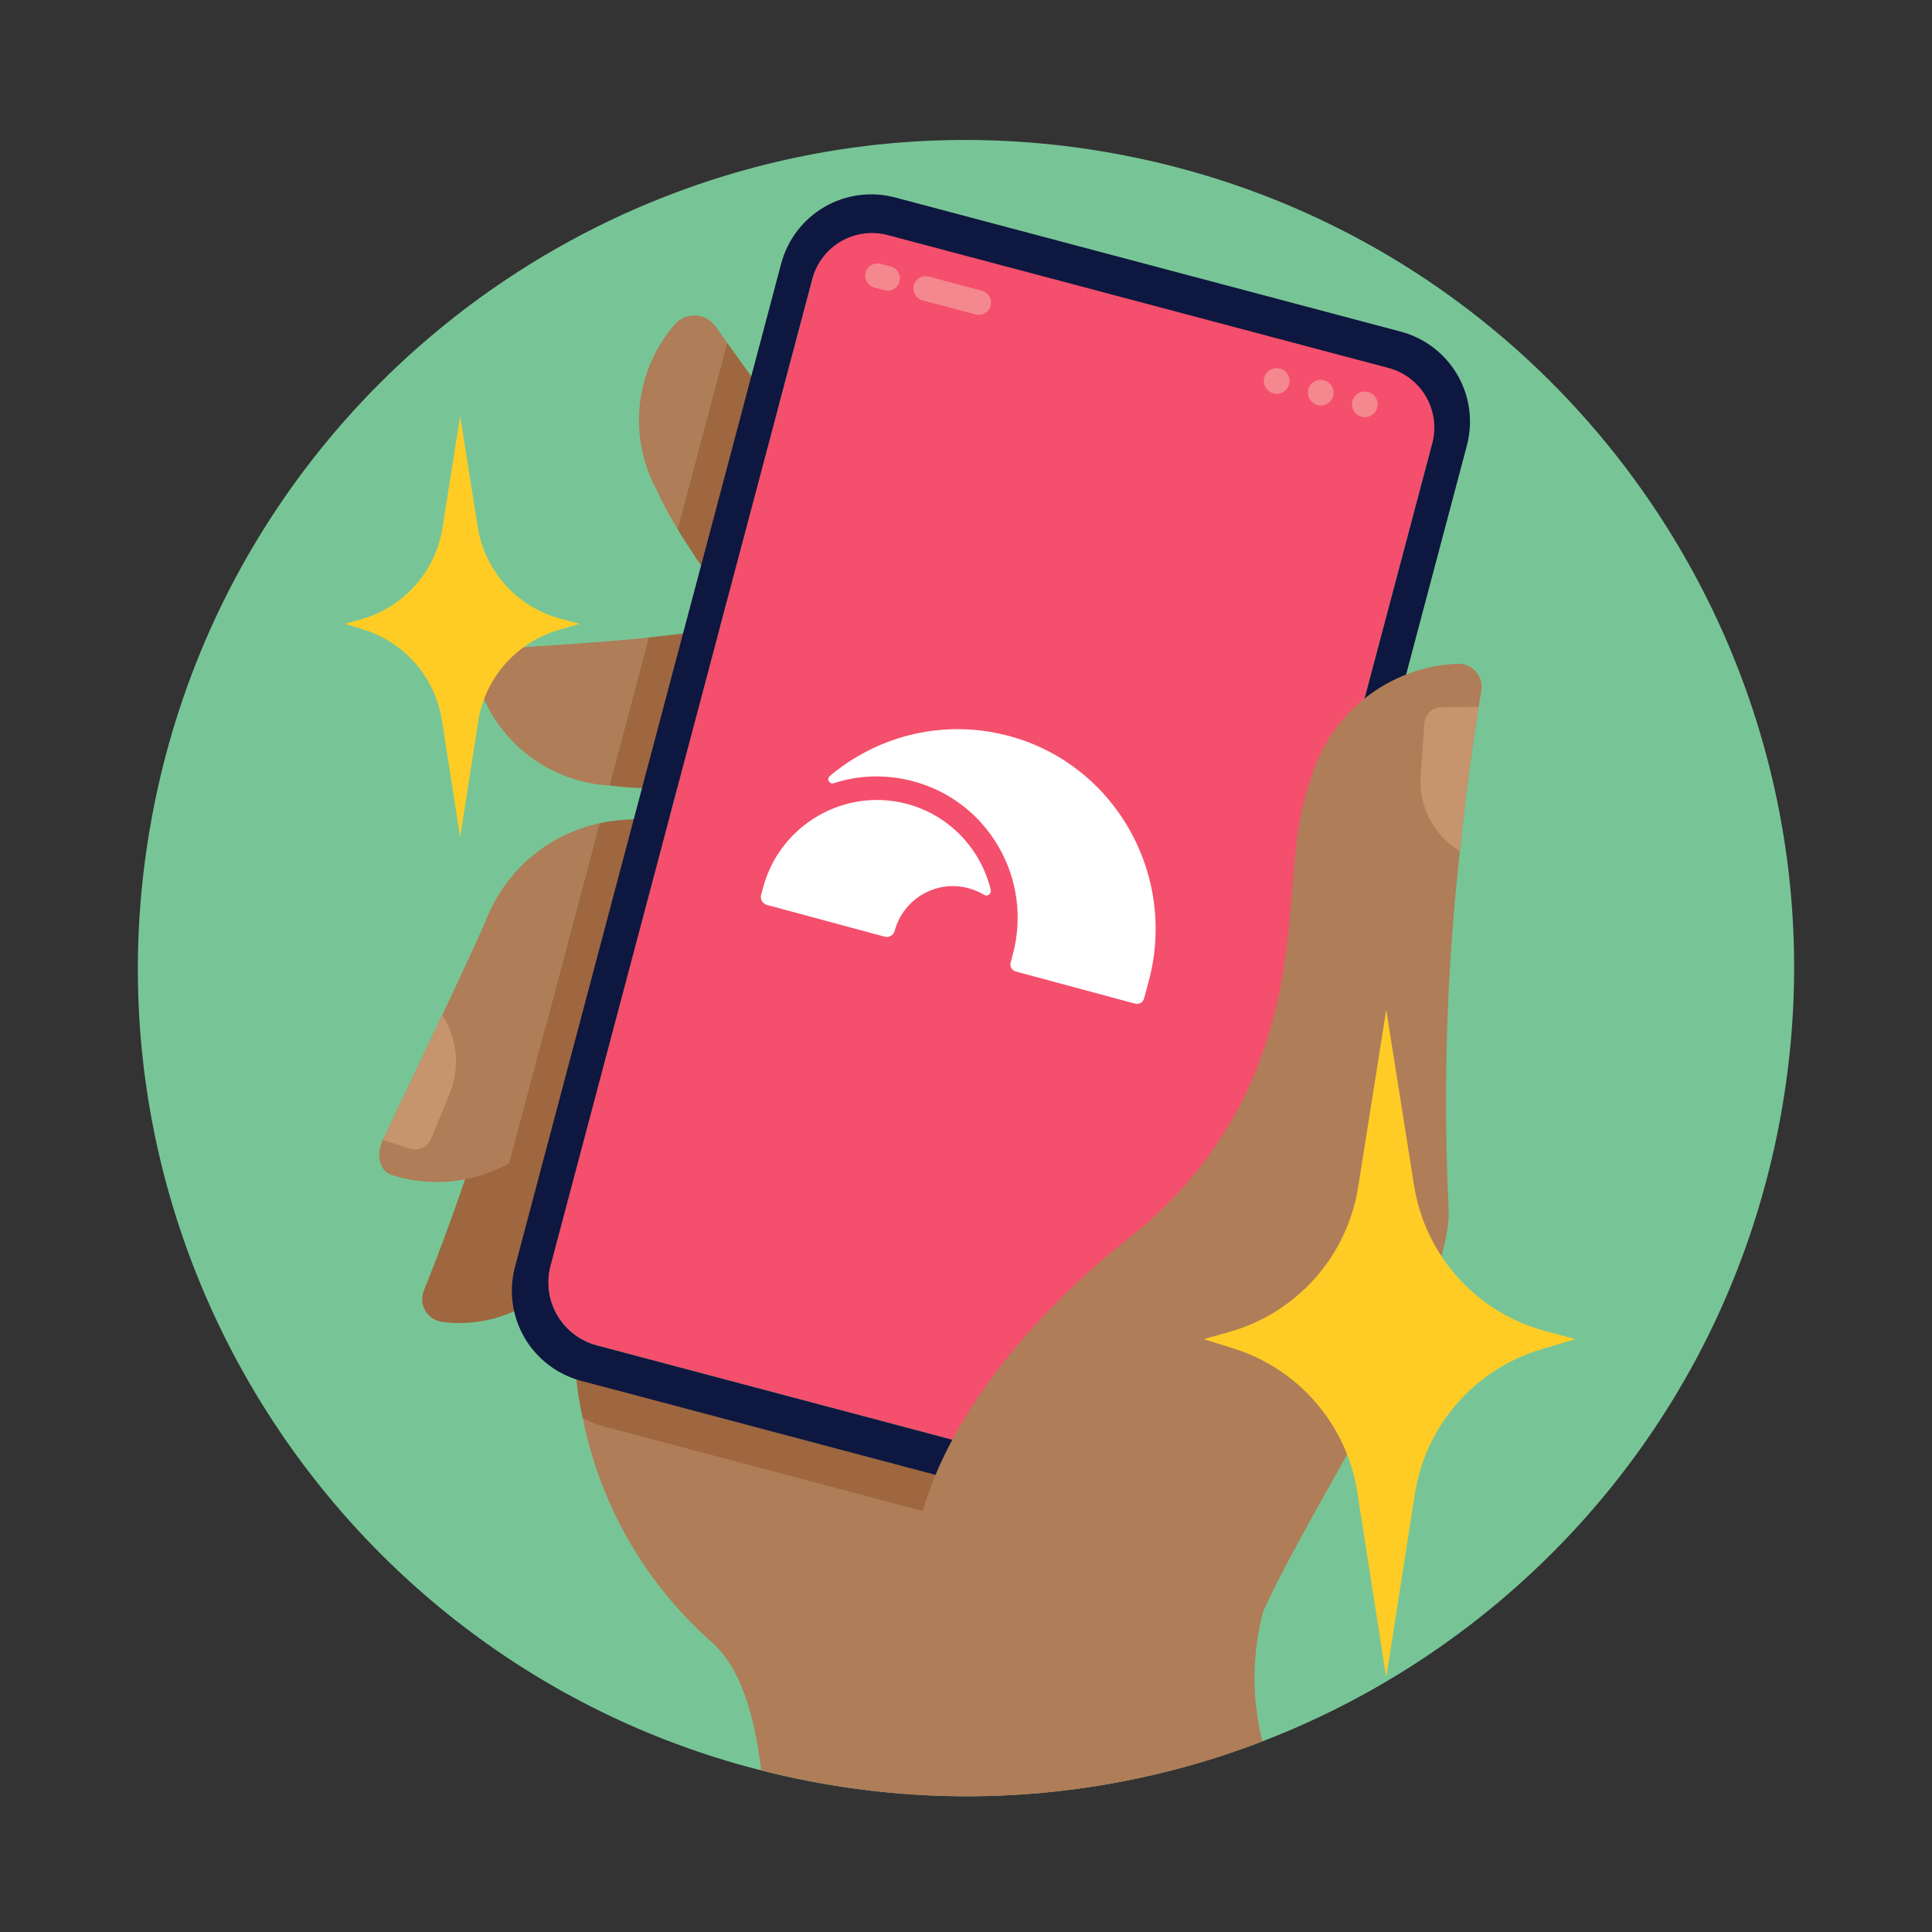 <svg width="252" height="252" viewBox="0 0 252 252" fill="none" xmlns="http://www.w3.org/2000/svg">
<rect x="0" y="0" width="252" height="252" fill="#333333" stroke="none"/>
<g clip-path="url(#clip0_156_13126)">
<path d="M106.713 232.539C165.401 243.191 221.612 204.25 232.264 145.562C242.915 86.874 203.974 30.663 145.286 20.011C86.599 9.36 30.388 48.301 19.736 106.989C9.084 165.677 48.025 221.888 106.713 232.539Z" fill="#77C596"/>
<path d="M87.004 128.814C87.577 128.719 88.166 128.794 88.697 129.028C89.229 129.262 89.681 129.646 89.999 130.133C90.316 130.619 90.485 131.188 90.486 131.769C90.486 132.35 90.317 132.918 90 133.405C81.865 145.646 80.08 155.689 75.085 163.522C73.426 166.605 70.866 169.108 67.747 170.698C64.628 172.287 61.097 172.886 57.628 172.415C57.179 172.351 56.75 172.185 56.374 171.931C55.998 171.676 55.686 171.339 55.46 170.945C55.234 170.551 55.101 170.111 55.071 169.658C55.041 169.205 55.115 168.751 55.287 168.33C57.08 163.888 60.447 155.13 63.736 144.328C64.859 140.629 66.996 137.32 69.904 134.774C72.812 132.228 76.375 130.547 80.19 129.923L87.004 128.814Z" fill="#9E673F"/>
<path d="M73.717 145.276C80.829 136.208 84.018 123.83 96.608 109.453C97.665 108.223 98.796 106.994 100.016 105.741L94.582 106.093L81.256 106.943C80.224 107.012 79.198 107.159 78.188 107.381L66.419 151.732C69.257 150.087 71.739 147.892 73.717 145.276Z" fill="#9E673F"/>
<path d="M78.19 107.379L66.422 151.732C64.117 153.014 61.575 153.813 58.951 154.079C56.328 154.346 53.677 154.076 51.161 153.284C49.358 152.742 49.092 150.45 49.931 148.693C50.771 146.937 54.89 138.313 57.691 132.38C60.409 126.605 62.844 121.379 63.543 119.653C64.804 116.572 66.797 113.844 69.349 111.706C71.901 109.567 74.936 108.082 78.19 107.379Z" fill="#AF7D58"/>
<path d="M96.739 81.615C103.545 80.618 110.862 79.312 118.209 77.594C119.095 77.39 119.983 77.171 120.87 76.955C118.718 74.64 116.64 72.324 114.657 70.044C110.874 65.707 107.433 61.487 104.412 57.637C103.957 57.064 103.526 56.498 103.091 55.944C100.803 52.999 97.415 48.306 94.825 44.673L88.368 69.007C89.932 71.589 91.727 74.17 93.629 76.955C94.644 78.438 95.688 79.987 96.739 81.615Z" fill="#9E673F"/>
<path d="M93.341 42.587C93.048 42.168 92.664 41.82 92.217 41.571C91.771 41.322 91.274 41.177 90.764 41.148C90.254 41.118 89.743 41.205 89.271 41.401C88.799 41.598 88.378 41.898 88.039 42.281C85.484 45.216 83.887 48.862 83.461 52.73C83.035 56.598 83.8 60.504 85.654 63.925C86.455 65.672 87.362 67.37 88.368 69.007L94.825 44.674C94.29 43.925 93.79 43.22 93.341 42.587Z" fill="#AF7D58"/>
<path d="M84.293 83.184C79.186 83.733 70.447 84.29 65.405 84.588C64.886 84.616 64.381 84.761 63.927 85.012C63.472 85.263 63.081 85.615 62.782 86.039C62.483 86.464 62.284 86.951 62.201 87.463C62.117 87.976 62.151 88.501 62.3 88.998C63.45 92.727 65.713 96.015 68.785 98.421C71.857 100.828 75.591 102.238 79.487 102.462L79.493 102.458L84.616 83.15L84.293 83.184Z" fill="#AF7D58"/>
<path d="M104.69 96.463C102.49 91.285 99.829 86.316 96.739 81.615C96.644 81.629 96.545 81.646 96.45 81.66C92.27 82.269 88.3 82.756 84.616 83.148L79.493 102.456C86.967 103.448 94.831 102.201 104.83 102.458C105.543 102.477 106.277 102.512 107.013 102.546C106.28 100.39 105.51 98.362 104.702 96.463L104.69 96.463Z" fill="#9E673F"/>
<path d="M164.667 227.142C146.215 234.243 126.16 236.111 106.713 232.539C104.189 232.081 101.717 231.53 99.29 230.918C98.403 223.896 96.78 217.53 92.559 213.952C84.045 206.332 78.236 196.153 76.007 184.947C75.619 183.213 75.343 181.455 75.178 179.686C75.178 179.686 76.241 179.879 78.14 180.189C89.373 181.988 129.681 188.96 151.165 197.97C153.112 198.77 154.887 199.572 156.451 200.405C162.399 203.542 165.775 206.865 164.75 210.246C163.285 215.779 163.256 221.595 164.667 227.142Z" fill="#AF7D58"/>
<path d="M151.174 197.96C149.34 198.854 147.245 199.059 145.273 198.535L80.86 181.446C79.884 181.19 78.963 180.76 78.14 180.176C76.236 179.862 75.174 179.699 75.174 179.699C75.335 181.461 75.61 183.212 75.997 184.939C76.887 185.43 77.833 185.809 78.815 186.068L144.76 203.565C146.816 204.113 148.98 204.109 151.034 203.555C153.088 203.002 154.96 201.917 156.462 200.41C154.873 199.583 153.104 198.757 151.174 197.96Z" fill="#9E673F"/>
<path d="M186.858 57.673C187.405 55.612 187.111 53.418 186.04 51.574C184.969 49.729 183.21 48.386 181.148 47.839L115.832 30.509C114.811 30.238 113.747 30.171 112.701 30.311C111.654 30.452 110.645 30.797 109.732 31.327C108.819 31.858 108.019 32.562 107.378 33.402C106.737 34.241 106.268 35.199 105.997 36.219L97.683 67.555L71.809 165.077C71.23 167.258 71.542 169.58 72.675 171.532C73.808 173.484 75.67 174.906 77.852 175.485L142.264 192.575C144.325 193.121 146.516 192.873 148.404 191.881C150.291 190.888 151.737 189.224 152.456 187.216C152.5 187.103 152.539 186.982 152.578 186.861C152.605 186.785 152.627 186.701 152.65 186.617L178.547 89.011L178.545 89.01L186.858 57.673Z" fill="#F44F6C"/>
<path d="M182.705 43.255L116.752 25.756C113.638 24.93 110.323 25.374 107.536 26.992C104.75 28.61 102.72 31.268 101.893 34.382L67.171 165.251C66.345 168.366 66.79 171.68 68.408 174.466C70.026 177.252 72.684 179.282 75.797 180.109L141.75 197.607C144.865 198.433 148.179 197.988 150.965 196.371C153.752 194.753 155.781 192.095 156.608 188.981L191.332 58.112C191.741 56.57 191.843 54.962 191.631 53.381C191.419 51.8 190.897 50.276 190.096 48.896C189.295 47.517 188.23 46.308 186.962 45.34C185.693 44.372 184.247 43.664 182.705 43.255ZM182.716 73.287L169.528 122.99L152.669 186.535C152.089 188.716 150.667 190.578 148.715 191.711C146.764 192.844 144.442 193.156 142.26 192.578L98.506 180.97L77.849 175.489C76.769 175.202 75.756 174.706 74.868 174.028C73.979 173.35 73.233 172.503 72.672 171.537C72.111 170.57 71.746 169.503 71.597 168.395C71.449 167.288 71.52 166.162 71.806 165.081L89.741 97.487L102.378 49.856L105.955 36.373C106.226 35.352 106.695 34.395 107.336 33.556C107.977 32.716 108.777 32.011 109.69 31.481C110.603 30.951 111.612 30.606 112.658 30.465C113.705 30.325 114.769 30.392 115.79 30.663L181.107 47.994C182.128 48.264 183.085 48.734 183.925 49.374C184.764 50.015 185.469 50.815 185.999 51.728C186.529 52.641 186.874 53.65 187.015 54.697C187.155 55.743 187.088 56.807 186.817 57.828L182.716 73.287Z" fill="#0E173F"/>
<path d="M128.069 37.915L121.153 36.08C120.297 35.853 119.418 36.363 119.191 37.219C118.964 38.076 119.474 38.954 120.33 39.181L127.246 41.016C128.103 41.243 128.981 40.733 129.208 39.877C129.435 39.021 128.925 38.142 128.069 37.915Z" fill="#F4888E"/>
<path d="M116.196 34.763L114.871 34.412C114.015 34.184 113.137 34.694 112.909 35.551C112.682 36.407 113.192 37.285 114.049 37.513L115.373 37.864C116.23 38.091 117.108 37.581 117.335 36.725C117.562 35.869 117.052 34.99 116.196 34.763Z" fill="#F4888E"/>
<path d="M177.719 54.389C178.629 54.555 179.501 53.95 179.666 53.04C179.831 52.13 179.227 51.258 178.317 51.093C177.406 50.927 176.535 51.531 176.369 52.442C176.204 53.352 176.808 54.224 177.719 54.389Z" fill="#F4888E"/>
<path d="M166.226 51.34C167.137 51.506 168.009 50.902 168.174 49.991C168.339 49.081 167.735 48.209 166.825 48.044C165.914 47.879 165.042 48.483 164.877 49.393C164.712 50.303 165.316 51.175 166.226 51.34Z" fill="#F4888E"/>
<path d="M171.972 52.865C172.883 53.03 173.755 52.426 173.92 51.516C174.085 50.605 173.481 49.733 172.571 49.568C171.66 49.403 170.788 50.007 170.623 50.917C170.458 51.828 171.062 52.7 171.972 52.865Z" fill="#F4888E"/>
<path d="M58.625 142.71L56.22 148.561C56.007 149.076 55.609 149.492 55.103 149.726C54.598 149.961 54.023 149.997 53.492 149.827L49.932 148.695C51.784 144.825 54.891 138.315 57.692 132.382C58.668 133.901 59.263 135.633 59.426 137.431C59.588 139.23 59.313 141.041 58.625 142.71Z" fill="#C6946D"/>
<path d="M164.741 210.244L160.625 205.977C146.885 218.18 130.569 222.08 122.982 214.514C114.834 206.418 120.635 189.023 134.057 173.894C138.022 169.44 142.369 165.342 147.048 161.645C154.41 155.981 160.16 148.488 163.726 139.911C170.092 124.095 167.213 112.058 170.917 101.804C172.098 97.557 174.596 93.794 178.051 91.058C181.507 88.321 185.741 86.75 190.146 86.573C190.596 86.56 191.044 86.648 191.456 86.83C191.869 87.012 192.235 87.284 192.53 87.626C192.824 87.967 193.038 88.37 193.157 88.805C193.276 89.24 193.296 89.696 193.217 90.14C193.05 91.115 192.902 91.977 192.863 92.194C192.854 92.282 192.836 92.374 192.82 92.461C192.138 96.758 191.211 103.23 190.406 111.045C190.368 111.396 190.329 111.751 190.297 112.111C190.224 112.778 190.157 113.447 190.095 114.124C188.639 128.54 188.255 143.044 188.947 157.516C189.591 169.007 171.516 195.263 164.741 210.244Z" fill="#AF7D58"/>
<path d="M190.409 111.044C188.729 110.02 187.364 108.552 186.463 106.803C185.563 105.054 185.161 103.09 185.303 101.128L185.796 94.305C185.835 93.749 186.082 93.227 186.488 92.846C186.893 92.463 187.429 92.249 187.986 92.244L192.866 92.194C192.856 92.282 192.839 92.374 192.823 92.461C192.141 96.757 191.214 103.23 190.409 111.044Z" fill="#C6946D"/>
<path d="M60.021 54.275L57.711 68.85C56.805 74.559 52.658 79.218 47.092 80.779L45 81.365L47.435 82.125C52.817 83.805 56.776 88.397 57.645 93.967L60.021 109.201L62.377 94.103C63.256 88.463 67.303 83.832 72.775 82.204L75.594 81.365L73.104 80.7C67.457 79.191 63.227 74.498 62.312 68.724L60.021 54.275Z" fill="#FFCC26"/>
<g clip-path="url(#clip1_156_13126)">
<path d="M132.098 124.519L131.819 125.553C131.684 126.056 131.984 126.578 132.487 126.714L148.062 130.913C148.566 131.049 149.088 130.749 149.224 130.245L149.824 128.019C153.702 113.637 144.863 98.798 130.317 95.686C122.253 93.953 114.179 96.212 108.236 101.221C107.776 101.609 108.188 102.346 108.751 102.156C112.008 101.101 115.587 100.957 119.126 101.911C128.942 104.529 134.75 114.683 132.098 124.519Z" fill="white"/>
<path d="M99.543 115.741L99.279 116.722C99.125 117.292 99.464 117.881 100.034 118.035L115.384 122.173C115.954 122.327 116.543 121.988 116.696 121.418C117.829 117.216 122.141 114.725 126.317 115.851C127.046 116.047 127.733 116.346 128.346 116.71C128.797 116.988 129.347 116.582 129.23 116.067C127.948 110.802 123.923 106.375 118.343 104.871C110.191 102.673 101.752 107.549 99.543 115.741Z" fill="white"/>
</g>
<path d="M180.813 131.725L177.15 154.83C175.715 163.881 169.14 171.267 160.317 173.74L157 174.67L160.861 175.875C169.392 178.538 175.668 185.818 177.045 194.648L180.813 218.799L184.547 194.864C185.942 185.922 192.357 178.581 201.031 176L205.5 174.67L201.553 173.616C192.6 171.223 185.895 163.783 184.444 154.63L180.813 131.725Z" fill="#FFCC26"/>
</g>
<defs>
<clipPath id="clip0_156_13126">
<rect width="216" height="216" fill="white" transform="translate(39.023 0.725) rotate(10.287)"/>
</clipPath>
<clipPath id="clip1_156_13126">
<rect width="51.743" height="29.498" fill="white" transform="translate(106.679 89.275) rotate(15.09)"/>
</clipPath>
</defs>
</svg>
